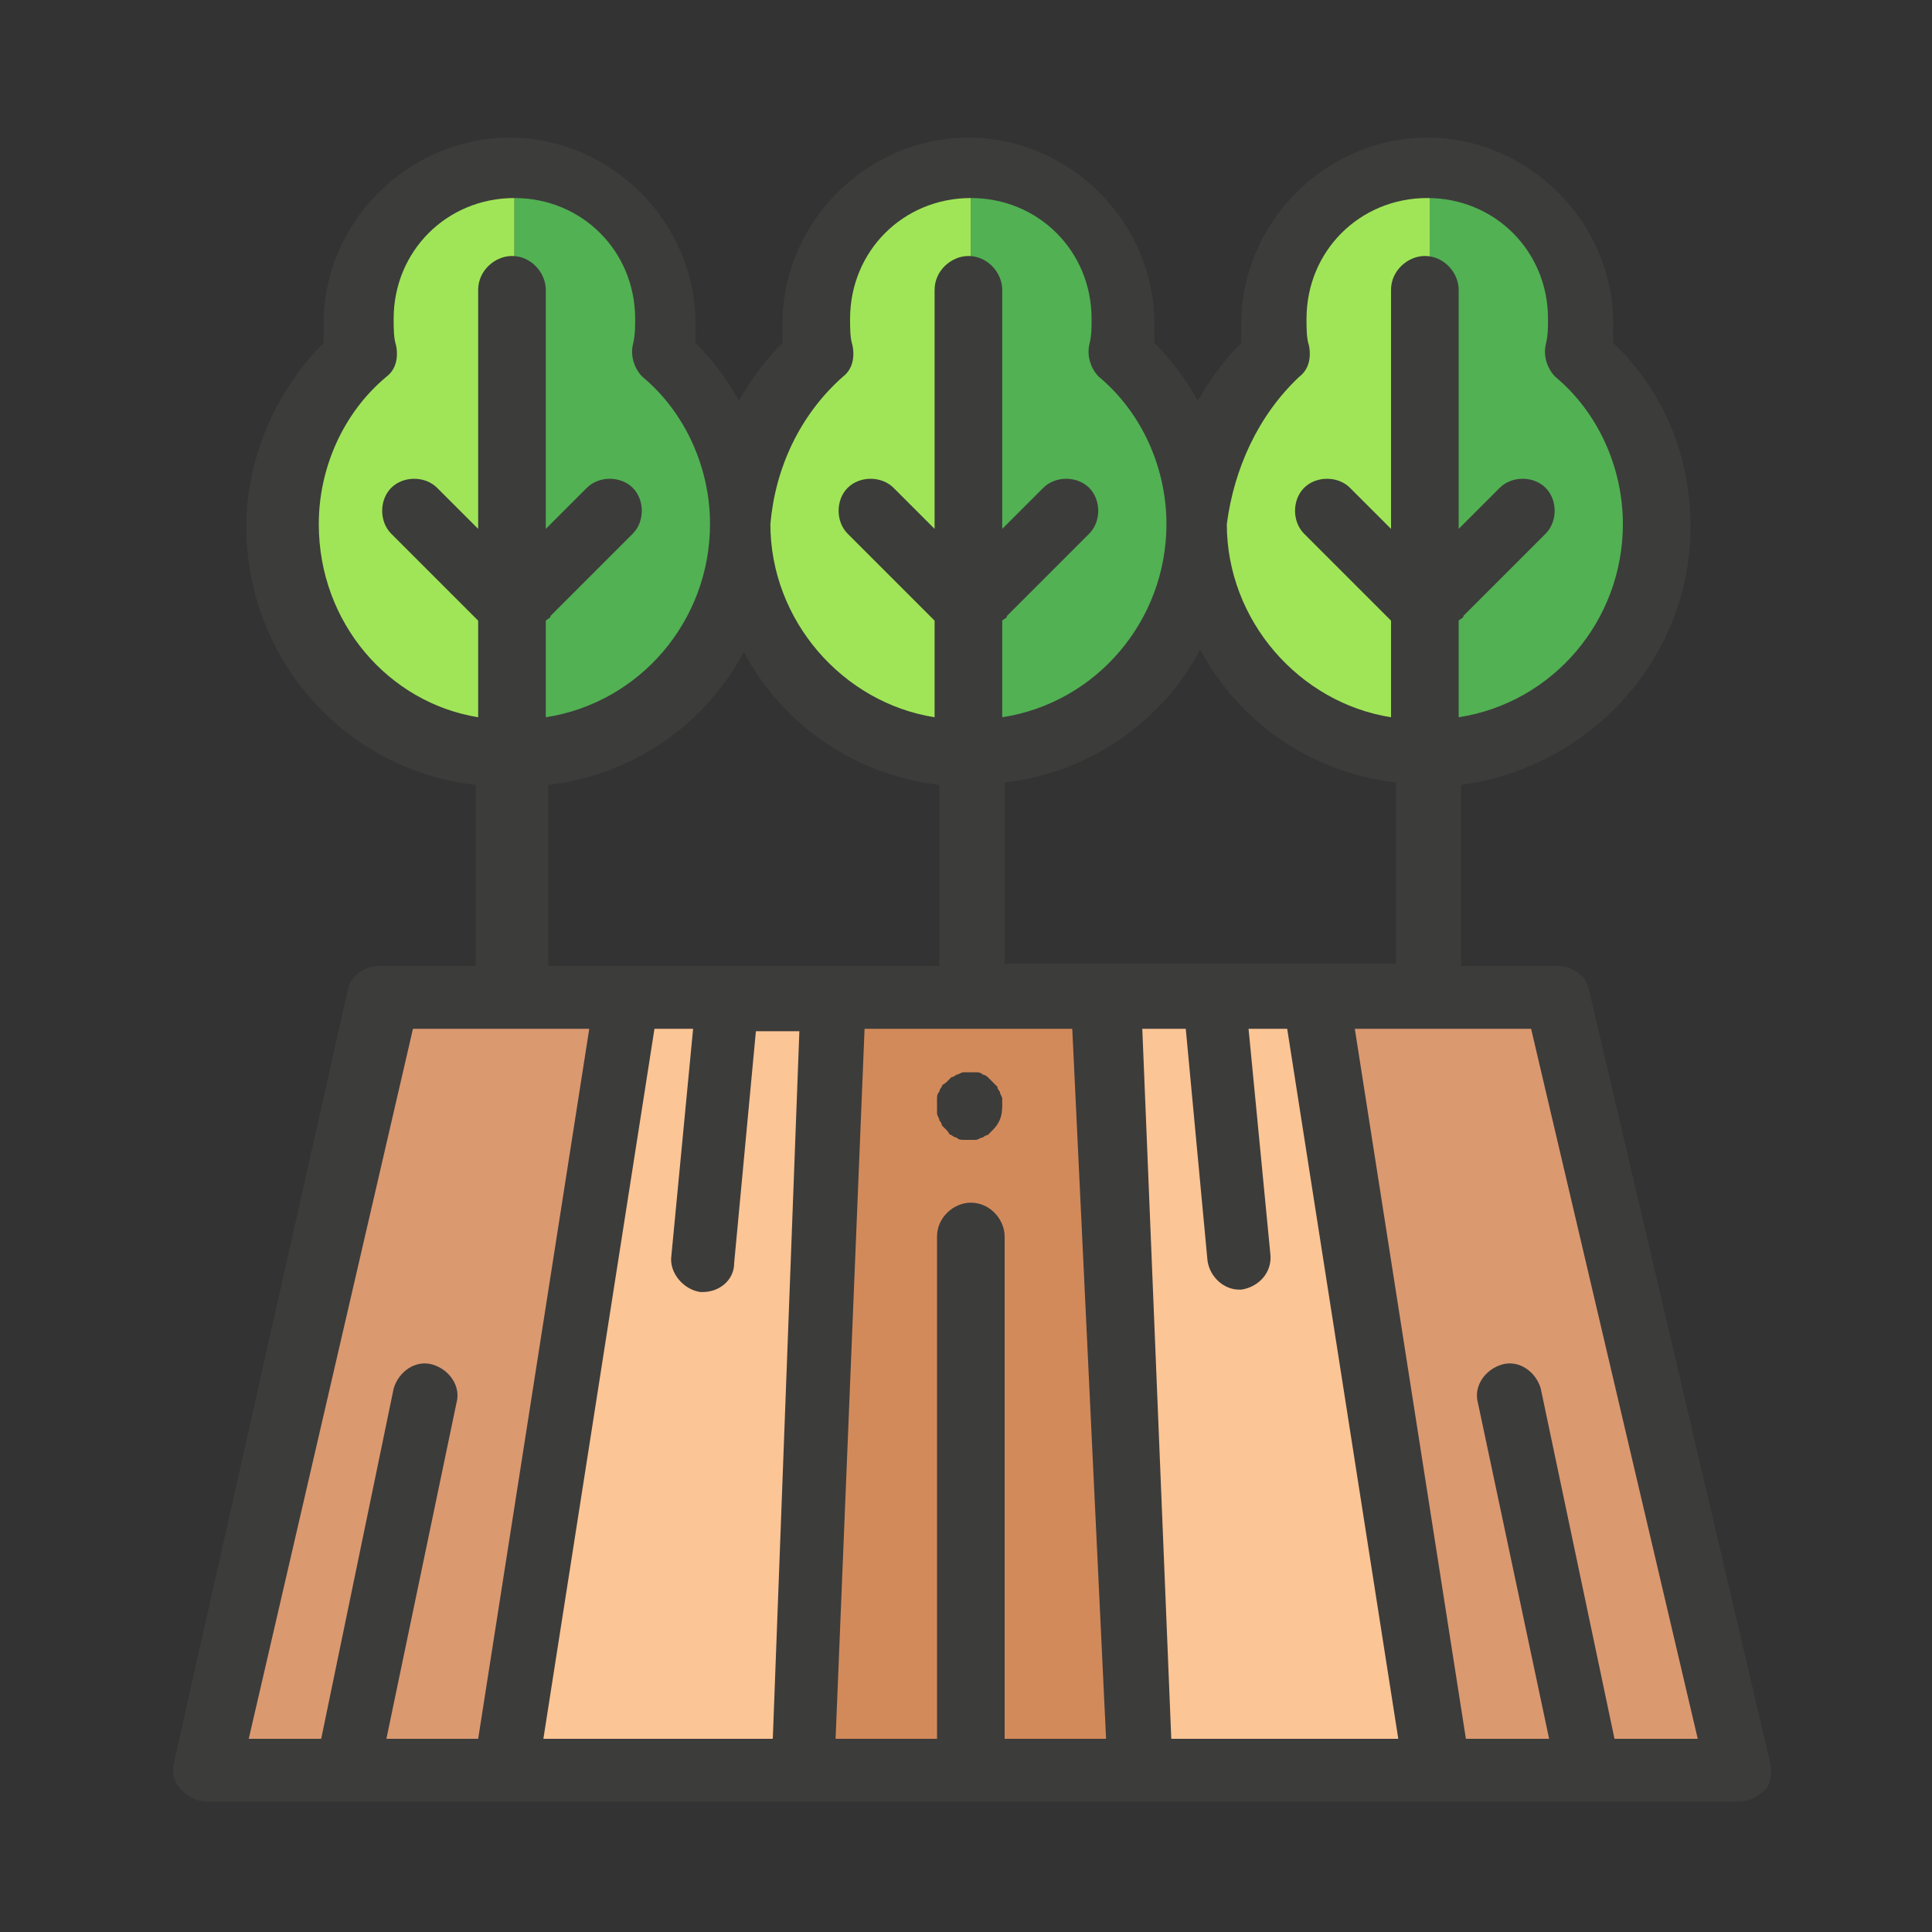 <?xml version="1.0" encoding="utf-8"?>
<!-- Generator: Adobe Illustrator 23.0.4, SVG Export Plug-In . SVG Version: 6.00 Build 0)  -->
<svg version="1.1" id="Capa_1" xmlns="http://www.w3.org/2000/svg" xmlns:xlink="http://www.w3.org/1999/xlink" x="0px" y="0px"
	 viewBox="0 0 80 80" style="enable-background:new 0 0 80 80;" xml:space="preserve">
<rect x="0" y="0" width="80" height="80" fill="#333333" stroke="none"/>
<style type="text/css">
	.st0{fill:#95C11F;}
	.st1{fill:#DEDC00;}
	.st2{opacity:0.27;fill:#95C11F;}
	.st3{fill:#8C808A;}
	.st4{fill:#FFF5F5;}
	.st5{fill:#EFE2DD;}
	.st6{fill:#726A71;}
	.st7{fill:#3C3C3B;}
	.st8{fill:#26ADE4;}
	.st9{fill:#E6E6E6;}
	.st10{fill:#D38A5A;}
	.st11{fill:#DB9970;}
	.st12{fill:#C6C6C6;}
	.st13{fill:#FF5D5D;}
	.st14{fill:#62CD4D;}
	.st15{fill:#A0E557;}
	.st16{fill:#B2B2B2;}
	.st17{fill:#FFBD86;}
	.st18{fill:#FCCD7F;}
	.st19{fill:#FBC56D;}
	.st20{fill:#FED2A4;}
	.st21{fill:#97DA7B;}
	.st22{fill:#80D261;}
	.st23{fill:#FCC595;}
	.st24{fill:#52B153;}
</style>
<g>
	<g>
		<path class="st0" d="M-388.3,18.4h-15.8V8h15.8l-2.8,5.2L-388.3,18.4z"/>
		<g>
			<g>
				<g>
					<path class="st1" d="M-404.1,15.9v2.5h15.8l-1.3-2.5H-404.1z"/>
				</g>
			</g>
		</g>
		<path class="st2" d="M-374.6,74.1L-401.7,30c-1.1-1.7-3.6-1.7-4.7,0l-27.2,44.1H-374.6z"/>
		<path class="st3" d="M-401.7,30c-0.8-1.3-2.4-1.6-3.6-1c0.4,0.2,0.8,0.6,1.1,1l27.2,44.1h2.5L-401.7,30z"/>
		<path class="st4" d="M-408.2,45l4.2-4.5l4.2,4.5l4.3-5l-6.1-9.9c-1.1-1.7-3.6-1.7-4.7,0l-6.1,9.9L-408.2,45z"/>
		<path class="st5" d="M-404.2,30l7.2,11.6l1.4-1.7l-6.1-9.9c-0.8-1.3-2.4-1.6-3.6-1C-404.9,29.2-404.5,29.6-404.2,30L-404.2,30z"/>
		<path class="st2" d="M-385.4,41.5c-1.1-1.7-3.6-1.7-4.7,0l-2.3,3.7l17.8,28.9l9.2,0L-385.4,41.5z"/>
		<path class="st6" d="M-391.2,43.2l-1.2,2l17.8,28.9h2.5L-391.2,43.2z"/>
	</g>
	<path class="st7" d="M-364.4,73.7L-384.5,41c-0.7-1.1-1.9-1.8-3.2-1.8s-2.5,0.7-3.2,1.8l-1.4,2.3l-8.5-13.8
		c-0.5-0.8-1.3-1.4-2.2-1.7v-8.5h4.1c0.6,0,1-0.5,1-1s-0.5-1-1-1h-4.1V9h13l-2,3.7c-0.2,0.3-0.2,0.7,0,1l2,3.7h-4.7
		c-0.6,0-1,0.5-1,1s0.5,1,1,1h6.5c0.4,0,0.7-0.2,0.9-0.5c0.2-0.3,0.2-0.7,0-1l-2.5-4.7l2.5-4.7c0.2-0.3,0.2-0.7,0-1
		c-0.2-0.3-0.5-0.5-0.9-0.5h-14.8V5.8c0-0.6-0.5-1-1-1s-1,0.5-1,1v22c-0.9,0.3-1.7,0.8-2.2,1.7l-19.3,31.4c-0.3,0.5-0.1,1.1,0.3,1.4
		c0.2,0.1,0.4,0.2,0.5,0.2c0.3,0,0.7-0.2,0.9-0.5l12.4-20.2l3.4,4c0.2,0.2,0.5,0.4,0.8,0.4c0.3,0,0.6-0.1,0.8-0.3l3.4-3.7l3.4,3.7
		c0.2,0.2,0.5,0.3,0.8,0.3c0,0,0,0,0,0c0.3,0,0.6-0.1,0.8-0.4l3.4-4l6,9.8c0.3,0.5,0.9,0.6,1.4,0.3c0.5-0.3,0.6-0.9,0.3-1.4
		l-3.2-5.2l1.9-3.1c0.3-0.5,0.9-0.8,1.5-0.8c0.6,0,1.1,0.3,1.5,0.8l19.2,31.1l-6.8,0l-11.9-19.3c-0.3-0.5-0.9-0.6-1.4-0.3
		c-0.5,0.3-0.6,0.9-0.3,1.4l11.2,18.2h-55.5l4.8-7.7c0.3-0.5,0.1-1.1-0.3-1.4c-0.5-0.3-1.1-0.1-1.4,0.3l-5.7,9.3
		c-0.2,0.3-0.2,0.7,0,1c0.2,0.3,0.5,0.5,0.9,0.5h59.2l9.2,0c0.4,0,0.7-0.2,0.9-0.5S-364.2,74-364.4,73.7L-364.4,73.7z M-400,43.4
		l-3.4-3.6c-0.2-0.2-0.5-0.3-0.8-0.3c-0.3,0-0.6,0.1-0.8,0.3l-3.4,3.6l-3.1-3.6l5.7-9.3c0.3-0.5,0.9-0.8,1.5-0.8
		c0.6,0,1.1,0.3,1.5,0.8l5.7,9.3L-400,43.4z"/>
</g>
<path class="st0" d="M-266.6,39.4l2.1-4.4l7.2,3.5l-2.1,4.4L-266.6,39.4z"/>
<path class="st8" d="M-252.2,14.1l-10.6,21.7l4,1.9l10.6-21.7"/>
<path class="st9" d="M-259.9,57.5l5.9-12l-17.8-8.7l-6.2,12.7"/>
<path class="st10" d="M-308.3,68.6c-0.8,1.7-1.2,3.7-1.2,5.7h69.5c0.1-0.6,0.1-1.2,0.1-1.8c0-1.4-0.2-2.7-0.5-3.9"/>
<path class="st11" d="M-278,68.6h37.6c-1.7-6.7-7.9-11.7-15.2-11.7c-1.9,0-3.7,0.3-5.4,1c-3.5-4.8-9.1-7.9-15.5-7.9
	c-7.5,0-14,4.3-17.1,10.6c-0.7-0.1-1.3-0.1-2-0.1c-5.7,0-10.5,3.4-12.7,8.2h11.9"/>
<path class="st7" d="M-239,68.3c-1.9-7.5-8.7-12.8-16.5-12.8c-0.6,0-1.2,0-1.8,0.1l4-8.2l0,0c0.2,0.1,0.4,0.1,0.6,0.1
	c0.5,0,1-0.3,1.3-0.8c0.3-0.7,0.1-1.5-0.7-1.9l-5.3-2.6l1.5-3.1c0.2-0.3,0.2-0.7,0.1-1.1c-0.1-0.4-0.4-0.6-0.7-0.8l-0.3-0.2
	l9.7-19.9c0.2,0,0.5,0,0.7,0c2.2-0.2,4.3-1.6,5.3-3.6l0.2-0.4c0.1,0,0.2,0,0.3,0c0.5,0,1-0.3,1.3-0.8c0.3-0.7,0.1-1.5-0.6-1.9
	l-11.6-5.7c0,0,0,0,0,0l-0.9-0.5c-0.7-0.3-1.5-0.1-1.9,0.7c-0.3,0.6-0.1,1.3,0.3,1.7l-0.2,0.4c-1,2-0.9,4.5,0.4,6.4
	c0.1,0.2,0.3,0.4,0.4,0.6l-9.7,19.9l-0.3-0.2c-0.7-0.3-1.5-0.1-1.9,0.6l-1.5,3.1l-5.3-2.6c-0.7-0.3-1.5-0.1-1.9,0.7
	c-0.3,0.7-0.1,1.5,0.7,1.9l0,0l-5.5,11.2c-2.9,0.4-5.7,1.4-8.2,3c-2.9,1.8-5.3,4.4-7,7.3c-0.4,0-0.8,0-1.2,0c-6,0-11.5,3.6-14,9.1
	c-0.9,2-1.3,4.1-1.3,6.3c0,0.4,0.1,0.7,0.4,1c0.3,0.3,0.6,0.4,1,0.4h69.5c0.7,0,1.3-0.5,1.4-1.3c0.1-0.6,0.1-1.3,0.1-1.9
	C-238.5,71.1-238.7,69.7-239,68.3z M-243.8,12.3c-0.6,1.2-1.7,1.9-3,2.1c-2,0.2-3.9-0.7-4.9-2.4c-0.7-1.1-0.8-2.5-0.2-3.6l0.1-0.3
	l8.1,4L-243.8,12.3z M-263.8,36.9l4.6,2.3l-0.9,1.9l-4.6-2.3L-263.8,36.9z M-256,46.2l-4.8,9.7c-3.8-4.5-9.4-7.2-15.3-7.4l4.8-9.8
	L-256,46.2z M-241.3,72.9H-308c0.1-1,0.3-1.9,0.7-2.8h11c0.8,0,1.4-0.6,1.4-1.4c0-0.8-0.6-1.4-1.4-1.4h-9.5c2.6-3.8,7.3-6,12.1-5.3
	c0.6,0.1,1.2-0.2,1.5-0.8c3-6.1,9.1-9.8,15.9-9.8c5.7,0,11,2.7,14.4,7.3c0.4,0.5,1,0.7,1.6,0.5c0.3-0.1,0.6-0.2,0.9-0.3c0,0,0,0,0,0
	c1.3-0.4,2.6-0.5,3.9-0.5c5.9,0,11.1,3.6,13.2,8.9H-278c-0.8,0-1.4,0.6-1.4,1.4c0,0.8,0.6,1.4,1.4,1.4h36.5c0.1,0.8,0.2,1.7,0.2,2.5
	C-241.3,72.7-241.3,72.8-241.3,72.9z"/>
<path class="st7" d="M-265.5,62.6c-0.4,0-0.9-0.2-1.1-0.6c-2.3-3.1-6-5-9.8-5c-0.8,0-1.4-0.6-1.4-1.4s0.6-1.4,1.4-1.4
	c4.8,0,9.3,2.3,12.1,6.2c0.5,0.6,0.3,1.5-0.3,2C-264.9,62.5-265.2,62.6-265.5,62.6z"/>
<path class="st7" d="M-282.8,70.1c-0.1,0-0.2,0-0.3,0c-0.1,0-0.2,0-0.3-0.1c-0.1,0-0.2-0.1-0.2-0.1c-0.1-0.1-0.1-0.1-0.2-0.2
	c-0.3-0.3-0.4-0.6-0.4-1c0-0.1,0-0.2,0-0.3c0-0.1,0-0.2,0.1-0.3c0-0.1,0.1-0.2,0.1-0.2c0.1-0.1,0.1-0.2,0.2-0.2
	c0.1-0.1,0.1-0.1,0.2-0.2c0.1-0.1,0.2-0.1,0.2-0.1c0.1,0,0.2-0.1,0.3-0.1c0.5-0.1,0.9,0.1,1.3,0.4c0.1,0.1,0.1,0.1,0.2,0.2
	c0.1,0.1,0.1,0.2,0.1,0.2c0,0.1,0.1,0.2,0.1,0.3c0,0.1,0,0.2,0,0.3c0,0.4-0.2,0.7-0.4,1C-282.1,69.9-282.4,70.1-282.8,70.1z"/>
<path class="st0" d="M-251.5,16c0.4,0.3,0.9,0.5,1.4,0.7l-9.4,19.2l-1.4-0.7L-251.5,16z"/>
<path class="st12" d="M-187.8,35.5h31.6V51h-31.6V35.5z"/>
<path class="st13" d="M-176.9,45v-4.7h-6.1V43L-176.9,45z"/>
<path class="st14" d="M-187.3,72c5.2-8.4,12.1-15.4,20.2-20.6l0.3-0.4c-10.1-6.3-21.9-9.8-34.2-9.8v34.3h11.6L-187.3,72z"/>
<path class="st15" d="M-189.5,75.5l2.1-3.5c11.7-19.2,32.6-30.9,55-30.9v34.4H-189.5z"/>
<path class="st13" d="M-156.2,35.5l-7.8-7.9h-16l7.8,7.9H-156.2z"/>
<g>
	<path class="st15" d="M-145.5,37.2c-10.4-8.4-10.4-22,0-30.4C-135.1,15.2-135.1,28.8-145.5,37.2z"/>
	<path class="st15" d="M-193.5,34.8c-7.9-6.3-7.9-16.6,0-23C-185.6,18.1-185.6,28.4-193.5,34.8z"/>
	<path class="st15" d="M-175.9,57.9c-7.7-4-16.3-6.3-25.2-6.3v11.2c6.1,0,12,1.3,17.4,3.8"/>
</g>
<path class="st14" d="M-177.2,75.5c10-14.8,27-24,44.9-24v11.2c-11.5,0-22.5,4.7-30.4,12.7H-177.2z"/>
<path class="st7" d="M-132.3,61.4c-11.7,0-23.1,4.8-31.4,13.1c-0.5,0.5-0.5,1.4,0,2c0.3,0.3,0.6,0.4,1,0.4c0.4,0,0.7-0.1,1-0.4
	c7.8-7.8,18.5-12.3,29.4-12.3c0.8,0,1.4-0.6,1.4-1.4C-130.9,62-131.5,61.4-132.3,61.4z"/>
<path class="st7" d="M-161.4,60.1c-0.4-0.6-1.3-0.8-1.9-0.4c-6,4-11,9.1-15,15c-0.4,0.6-0.3,1.5,0.4,1.9c0.2,0.2,0.5,0.2,0.8,0.2
	c0.4,0,0.9-0.2,1.2-0.6c3.8-5.6,8.6-10.4,14.2-14.2C-161.2,61.6-161,60.8-161.4,60.1z"/>
<path class="st7" d="M-132.3,50.2c-6.2,0-12.4,1.1-18.4,3.2c-0.7,0.3-1.1,1.1-0.9,1.8c0.2,0.6,0.7,0.9,1.3,0.9c0.2,0,0.3,0,0.5-0.1
	c5.6-2,11.5-3,17.4-3c0.8,0,1.4-0.6,1.4-1.4C-130.9,50.8-131.5,50.2-132.3,50.2z"/>
<path class="st7" d="M-182.4,67.3c9.2-12,22.5-20.3,37.2-23.4c0,0,0,0,0,0c4.2-0.9,8.5-1.4,12.9-1.4c0.8,0,1.4-0.6,1.4-1.4
	c0-0.8-0.6-1.4-1.4-1.4c-4,0-7.9,0.4-11.8,1.1v-3c5-4.3,7.8-9.9,7.8-15.8c0-6.2-3-11.9-8.3-16.3c-0.5-0.4-1.2-0.4-1.8,0
	c-5.4,4.3-8.3,10.1-8.3,16.3c0,6,2.8,11.6,7.8,15.8v3.6c-2.7,0.6-5.3,1.4-7.8,2.3v-8.2c0-0.4-0.2-0.7-0.4-1v0l-7.8-7.9
	c-0.3-0.3-0.6-0.4-1-0.4h-16c-0.4,0-0.7,0.1-1,0.4l-7.8,7.9v0c-0.3,0.3-0.4,0.6-0.4,1v5.3c-1-0.2-2-0.3-2.9-0.5v-5
	c3.8-3.3,5.9-7.6,5.9-12.1c0-4.8-2.3-9.2-6.4-12.6c-0.5-0.4-1.2-0.4-1.8,0c-4.1,3.3-6.4,7.8-6.4,12.6c0,4.6,2.1,8.8,5.9,12.1v4.7
	c-2-0.2-4.1-0.3-6.1-0.3c-0.8,0-1.4,0.6-1.4,1.4c0,0.8,0.6,1.4,1.4,1.4c11.2,0,22.1,3,31.7,8.6c-2.3,1.6-4.5,3.3-6.6,5.1
	c-7.8-4-16.5-6.1-25.1-6.1c-0.8,0-1.4,0.6-1.4,1.4c0,0.8,0.6,1.4,1.4,1.4c7.9,0,15.8,1.8,22.9,5.3c-2.1,2.1-4.1,4.3-5.9,6.6
	c-5.4-2.3-11.1-3.4-17-3.4c-0.8,0-1.4,0.6-1.4,1.4c0,0.8,0.6,1.4,1.4,1.4c5.2,0,10.4,1,15.3,2.9c-1,1.3-1.9,2.7-2.7,4.1l-2.1,3.5
	c-0.4,0.7-0.2,1.5,0.5,1.9c0.2,0.1,0.5,0.2,0.7,0.2c0.5,0,0.9-0.2,1.2-0.7l2.1-3.5c1.1-1.8,2.3-3.6,3.6-5.2
	C-182.5,67.5-182.5,67.4-182.4,67.3z M-151.9,22c0-5,2.3-9.7,6.4-13.4c4.2,3.7,6.4,8.4,6.4,13.4c0,4.4-1.8,8.5-5,12V23.3
	c0-0.8-0.6-1.4-1.4-1.4s-1.4,0.6-1.4,1.4V34C-150.2,30.5-151.9,26.4-151.9,22z M-198,23.3c0-3.6,1.6-6.9,4.5-9.6
	c2.9,2.7,4.5,6.1,4.5,9.6c0,2.9-1.1,5.8-3.1,8.2v-9.3c0-0.8-0.6-1.4-1.4-1.4c-0.8,0-1.4,0.6-1.4,1.4v9.3
	C-196.9,29.1-198,26.2-198,23.3z M-179.9,29.6l4.5,4.5h-8.9L-179.9,29.6z M-186.4,36.9h12.9v8.9c-0.6-0.3-1.3-0.6-2-0.9v-4.7
	c0-0.8-0.6-1.4-1.4-1.4h-6.1c-0.8,0-1.4,0.6-1.4,1.4v1.7c-0.6-0.2-1.3-0.3-2-0.5V36.9z M-170.7,47.2V36.9h13.2v7.9
	c-2.4,1-4.7,2.1-7,3.4c-0.7,0.4-1.4,0.8-2.1,1.3C-168,48.6-169.4,47.9-170.7,47.2z"/>
<path d="M-145.5,19.4c0.4,0,0.7-0.1,1-0.4c0.3-0.3,0.4-0.6,0.4-1c0-0.4-0.1-0.7-0.4-1c-0.3-0.3-0.6-0.4-1-0.4s-0.7,0.1-1,0.4
	c-0.3,0.3-0.4,0.6-0.4,1c0,0.4,0.1,0.7,0.4,1C-146.3,19.2-145.9,19.4-145.5,19.4z"/>
<path class="st7" d="M-157.7,56.4c-0.3,0.3-0.4,0.6-0.4,1c0,0.4,0.1,0.7,0.4,1c0.3,0.3,0.6,0.4,1,0.4c0.4,0,0.7-0.1,1-0.4
	c0.3-0.3,0.4-0.6,0.4-1c0-0.4-0.1-0.7-0.4-1c-0.3-0.3-0.6-0.4-1-0.4C-157,56-157.4,56.2-157.7,56.4z"/>
<polygon class="st9" points="-159.5,34.1 -171.5,34.1 -176.6,29.1 -164.6,29.1 "/>
<path class="st16" d="M-178.3,43.8c-1.1-0.4-2.2-0.8-3.4-1.1v-1.1h3.4V43.8z"/>
<g>
	<g>
		<path class="st17" d="M-75.5,41.1v-2.6c0-1.5-1.2-2.6-2.6-2.6c-1.5,0-2.6,1.2-2.6,2.6v2v14h5.3L-75.5,41.1L-75.5,41.1z"/>
	</g>
	<g>
		<path class="st17" d="M-35.7,40.7v-2.1c0-1.5-1.2-2.6-2.6-2.6c-1.5,0-2.6,1.2-2.6,2.6v2.8v15.1h5.3L-35.7,40.7L-35.7,40.7z"/>
	</g>
	<path class="st18" d="M-36,44.2l-16.5-8.9c-3.6-2-8-2-11.7-0.1L-80.8,44l-3.9,2.5l15.6,20.3h24.4l12.3-19.3L-36,44.2z"/>
	<path class="st19" d="M-56.2,60.3v-1.5c0-1.7-0.7-3.3-1.9-4.6l-7.6-7.6c0,0,0,0,0,0c-1.1-1.1-0.9-3,0.5-3.7l8.4-4.5
		c2.4-1.3,5.1-1.7,7.6-1.3l-3.3-1.8c-3.6-2-8-2-11.7-0.1L-80.8,44l-3.9,2.5l10.5,13.7L-56.2,60.3L-56.2,60.3z"/>
	<path class="st20" d="M-71.1,47c-0.5,0.2-1,0.5-1.5,0.9c-0.8,0.7-1.2,1.7-1.2,2.7c0,1,0.4,1.9,1.1,2.7l-8.2-8.2V36
		c0-1.7-1.4-3.2-3.1-3.2c-0.9,0-1.7,0.3-2.3,0.9c-0.6,0.6-0.9,1.4-0.9,2.2v12.3c0,1.6,0.5,3.1,1.5,4.3L-75,65.6
		c0.4,0.5,0.6,1.2,0.6,1.8V75c0,0.8,0.6,1.4,1.4,1.4l13.2-0.1V57L-71.1,47z"/>
	<g>
		<path class="st17" d="M-59.5,55.6l-7.6-7.6c-1.4-1.4-3.6-1.5-5.1-0.4c0.6,0.2,1.2,0.5,1.6,1l7.6,7.6c0.8,0.8,1.3,2,1.3,3.1v16.9
			l3.4,0V58.8C-58.2,57.6-58.7,56.5-59.5,55.6L-59.5,55.6z"/>
	</g>
	<g>
		<path class="st17" d="M-70.4,75v-7.6c0-0.7-0.2-1.3-0.6-1.8l-10.5-13.1c-1-1.2-1.5-2.7-1.5-4.3V35.9c0-0.9,0.4-1.7,0.9-2.2
			c0.1-0.1,0.2-0.2,0.3-0.2c-0.5-0.4-1.2-0.7-1.9-0.7c-0.9,0-1.7,0.3-2.3,0.9c-0.6,0.6-0.9,1.4-0.9,2.2v12.3c0,1.6,0.5,3.1,1.5,4.3
			L-75,65.6c0.4,0.5,0.6,1.2,0.6,1.8V75c0,0.8,0.6,1.4,1.4,1.4l3.7,0C-70,76.2-70.4,75.7-70.4,75L-70.4,75z"/>
	</g>
	<path class="st21" d="M-43,4.6h-5.7c-5,0-9.7,2.2-12.8,6.1c-1.1,1.3-1.5,3.1-1.2,4.8c0.4,2.2,2,4,4.1,4.6l0.9,0.3l1.8,2
		c1.6,1.8,4,2.8,6.4,2.6c2-0.1,3.8-1.3,4.8-3.1c1.9-3.4,2.9-7.3,2.9-11.2v-5C-41.8,5.1-42.4,4.6-43,4.6z"/>
	<g>
		<path class="st22" d="M-60.3,17.4c-0.3-1.7,0.1-3.5,1.2-4.8c3.1-3.9,7.8-6.1,12.8-6.1h4.4V5.8c0-0.7-0.5-1.2-1.2-1.2h-5.7
			c-5,0-9.7,2.2-12.8,6.1c-1.1,1.3-1.5,3.1-1.2,4.8c0.4,2,1.8,3.7,3.7,4.5C-59.7,19.2-60.1,18.3-60.3,17.4z"/>
	</g>
	<path class="st21" d="M-71.9,26.3h-1.6c-3.3,0-5.9-2.7-5.9-5.9v-5.6c0-0.2,0.2-0.4,0.4-0.4h7.1c3.3,0,5.9,2.7,5.9,5.9
		S-68.6,26.3-71.9,26.3L-71.9,26.3z"/>
	<path class="st22" d="M-76,20.3v-5.6c0-0.2,0.2-0.4,0.4-0.4H-79c-0.2,0-0.4,0.2-0.4,0.4v5.6c0,3.3,2.7,5.9,5.9,5.9h1.6
		c0.3,0,0.6,0,0.9-0.1C-73.9,25.7-76,23.3-76,20.3z"/>
	<path class="st20" d="M-32.5,32.7c-0.9,0-1.7,0.4-2.2,0.9c-0.6,0.6-0.9,1.4-0.9,2.2v9.2l-8.2,8.2c1.5-1.5,1.5-3.9,0-5.4
		c-0.2-0.2-0.4-0.4-0.7-0.5l-11.9,10.2v18.7l13,0.1c0.8,0,1.4-0.6,1.4-1.4v-7.6c0-0.7,0.2-1.3,0.6-1.8l10.5-13.1
		c1-1.2,1.5-2.7,1.5-4.3V35.9C-29.3,34.2-30.8,32.7-32.5,32.7L-32.5,32.7z"/>
	<g>
		<path class="st17" d="M-54.7,70.4v-11c0-1.2,0.5-2.3,1.3-3.1l7.7-7.7c0.4-0.4,0.9-0.7,1.4-0.9c-0.7-0.5-1.5-0.8-2.3-0.8
			c-1,0-1.9,0.4-2.7,1.1l-7.7,7.7c-0.8,0.8-1.3,2-1.3,3.1v11v6.5l3.6,0V70.4z"/>
	</g>
	<g>
		<path class="st7" d="M-32.5,31.6c-2.1,0-3.9,1.5-4.2,3.5c-0.5-0.2-1-0.4-1.6-0.4c-2.1,0-3.7,1.7-3.7,3.7v1.2l-9.9-5.3
			c-1.8-1-3.7-1.5-5.7-1.6v-7c0-1.1,0.1-2.1,0.4-3.2l0.5,0.6c1.7,1.9,4.2,3,6.7,3c0.2,0,0.4,0,0.6,0c2.4-0.2,4.5-1.5,5.7-3.6
			c0.4-0.7,0.7-1.4,1-2.1c0.2-0.6,0-1.2-0.6-1.4c-0.6-0.2-1.2,0-1.4,0.6c-0.3,0.7-0.6,1.3-0.9,2c-0.8,1.5-2.3,2.4-3.9,2.5
			c-2.1,0.1-4.2-0.7-5.6-2.3l-1.2-1.4c0,0,0,0,0-0.1l1.7-3.3c1.9-3.5,5-6.2,8.7-7.7c0.6-0.2,0.8-0.9,0.6-1.4
			c-0.2-0.6-0.9-0.8-1.4-0.6C-50.8,9-54.3,12-56.5,16c0,0,0,0,0,0l-1.7,3.2l-0.1,0c-1.8-0.5-3-2-3.4-3.8c-0.3-1.4,0.1-2.8,1-3.9
			c2.9-3.6,7.3-5.7,12-5.7h5.7c0.1,0,0.1,0.1,0.1,0.1v5c0,1.5-0.2,3-0.5,4.5c-0.1,0.6,0.3,1.2,0.8,1.3c0.6,0.1,1.2-0.3,1.3-0.8
			c0.3-1.6,0.5-3.3,0.5-4.9v-5c0-1.3-1-2.3-2.3-2.3h-5.7C-54,3.5-59,5.9-62.4,10c-1.3,1.6-1.8,3.7-1.4,5.7c0.5,2.6,2.3,4.6,4.8,5.4
			c-0.5,1.5-0.8,3-0.8,4.6v0.9c-0.9-1.2-2-2.2-3.4-2.9l-2.1-1.1c0.3-0.7,0.4-1.5,0.4-2.3c0-3.9-3.2-7-7-7H-79
			c-0.8,0-1.5,0.7-1.5,1.5v5.6c0,3.9,3.2,7,7,7h1.6c2.3,0,4.3-1.1,5.6-2.8l2.1,1.1c2.6,1.4,4.3,4.2,4.4,7.2
			c-1.6,0.2-3.3,0.7-4.8,1.5l-0.6,0.3c-0.5,0.3-0.7,0.9-0.5,1.5c0.3,0.5,0.9,0.7,1.5,0.5l0.6-0.3c3.3-1.8,7.3-1.7,10.6,0l16,8.6
			l-4.8,4.8c-0.2-0.9-0.6-1.8-1.3-2.5c-1.9-1.9-5-1.9-6.9,0l-7.7,7.7c-0.2,0.2-0.4,0.4-0.5,0.6c-0.2-0.2-0.3-0.4-0.5-0.6l-2.2-2.2
			c-0.4-0.4-1.1-0.4-1.5,0c-0.4,0.4-0.4,1.1,0,1.5l2.2,2.2c0.6,0.6,1,1.5,1,2.4v11v6.5c0,0.6,0.5,1.1,1.1,1.1c0.6,0,1.1-0.5,1.1-1.1
			v-6.5v-11c0-0.9,0.3-1.7,1-2.4l7.7-7.7c0.5-0.5,1.2-0.8,1.9-0.8c0.7,0,1.4,0.3,1.9,0.8c1.1,1.1,1.1,2.8,0,3.8l-4.3,4.3
			c-0.4,0.4-0.4,1.1,0,1.5c0.4,0.4,1.1,0.4,1.5,0l3.5-3.5l0.8-0.8l8.2-8.2c0.2-0.2,0.3-0.5,0.3-0.8v-4.5v-2.1v-2.6
			c0-1.2,0.9-2.1,2.1-2.1c1.2,0,2.1,0.9,2.1,2.1v12.3c0,1.3-0.5,2.6-1.3,3.6l-10.5,13.1c-0.6,0.7-0.9,1.6-0.9,2.5v9
			c0,0.6,0.5,1.1,1.1,1.1c0.6,0,1.1-0.5,1.1-1.1v-9c0-0.4,0.1-0.8,0.4-1.1L-30,53.2c1.1-1.4,1.8-3.2,1.8-5V35.9
			C-28.3,33.6-30.2,31.6-32.5,31.6L-32.5,31.6z M-71.9,25.2h-1.6c-2.7,0-4.9-2.2-4.9-4.9v-4.9h6.4c2.7,0,4.9,2.2,4.9,4.9
			c0,0.4-0.1,0.9-0.2,1.3l-6-3.3c-0.5-0.3-1.2-0.1-1.5,0.4c-0.3,0.5-0.1,1.2,0.4,1.5l6,3.3C-69.1,24.5-70.4,25.2-71.9,25.2z
			 M-39.9,38.5c0-0.9,0.7-1.6,1.6-1.6s1.6,0.7,1.6,1.6v2.1v1.9l-3.1-1.7L-39.9,38.5z"/>
		<path class="st7" d="M-66.5,47.2c-0.9-0.9-2.1-1.4-3.4-1.4c-1.3,0-2.5,0.5-3.4,1.4c-0.7,0.7-1.2,1.6-1.3,2.5l-5-5l11.3-6
			c0.5-0.3,0.7-0.9,0.5-1.5c-0.3-0.5-0.9-0.7-1.5-0.5l-5.1,2.7v-0.9c0-2.1-1.7-3.7-3.7-3.7c-0.6,0-1.1,0.1-1.6,0.4
			c-0.3-2-2.1-3.5-4.2-3.5c-2.3,0-4.3,1.9-4.3,4.3v12.3c0,1.8,0.6,3.6,1.8,5l10.5,13.1c0.3,0.3,0.4,0.7,0.4,1.1v9
			c0,0.6,0.5,1.1,1.1,1.1c0.6,0,1.1-0.5,1.1-1.1v-9c0-0.9-0.3-1.8-0.9-2.5l-10.5-13.1c-0.8-1-1.3-2.3-1.3-3.6V35.9
			c0-1.2,0.9-2.1,2.1-2.1s2.1,0.9,2.1,2.1v2.6v2V44v0v1.1c0,0.3,0.1,0.6,0.3,0.8l8.2,8.2l0.8,0.8l3.5,3.5c0.2,0.2,0.5,0.3,0.8,0.3
			s0.6-0.1,0.8-0.3c0.4-0.4,0.4-1.1,0-1.5l-4.3-4.3c-1.1-1.1-1.1-2.8,0-3.8c0.5-0.5,1.2-0.8,1.9-0.8c0.7,0,1.4,0.3,1.9,0.8l2.2,2.2
			c0.4,0.4,1.1,0.4,1.5,0c0.4-0.4,0.4-1.1,0-1.5L-66.5,47.2z M-78.1,37c0.9,0,1.6,0.7,1.6,1.6v2.1l-3.1,1.6v-1.7v-2
			C-79.7,37.7-79,37-78.1,37L-78.1,37z"/>
	</g>
</g>
<path class="st11" d="M21,73.3H8.5L16,41.3h10L21,73.3z"/>
<path class="st23" d="M33.3,73.3H21l5-32.1h8.7L33.3,73.3z"/>
<path class="st11" d="M59.5,73.3H72l-7.5-32.1h-10L59.5,73.3z"/>
<g>
	<path class="st23" d="M47.2,73.3h12.3l-5-32.1h-8.7L47.2,73.3z"/>
	<path class="st23" d="M51.3,52.1l-1-10.5"/>
	<path class="st23" d="M29.2,52.1l1-10.5"/>
</g>
<path class="st10" d="M47.2,73.3H33.3l1.4-32.1h11.2L47.2,73.3z"/>
<path class="st24" d="M40.2,31.2c5.2,0,9.5-4.2,9.5-9.5c0-2.8-1.3-5.4-3.2-7.1c0.1-0.4,0.1-0.9,0.1-1.3c0-3.5-2.8-6.4-6.4-6.4"/>
<path class="st15" d="M40.2,6.9c-3.5,0-6.4,2.8-6.4,6.4c0,0.5,0,0.9,0.1,1.3c-2,1.7-3.2,4.3-3.2,7.1c0,5.2,4.2,9.5,9.5,9.5V12"/>
<path class="st24" d="M59.2,31.2c5.2,0,9.5-4.2,9.5-9.5c0-2.8-1.3-5.4-3.2-7.1c0.1-0.4,0.1-0.9,0.1-1.3c0-3.5-2.8-6.4-6.4-6.4"/>
<path class="st15" d="M59.2,6.9c-3.5,0-6.4,2.8-6.4,6.4c0,0.5,0,0.9,0.1,1.3c-2,1.7-3.2,4.3-3.2,7.1c0,5.2,4.2,9.5,9.5,9.5V12"/>
<path class="st24" d="M21.3,31.2c5.2,0,9.5-4.2,9.5-9.5c0-2.8-1.3-5.4-3.2-7.1c0.1-0.4,0.1-0.9,0.1-1.3c0-3.5-2.8-6.4-6.4-6.4"/>
<path class="st15" d="M21.3,6.9c-3.5,0-6.4,2.8-6.4,6.4c0,0.5,0,0.9,0.1,1.3c-2,1.7-3.2,4.3-3.2,7.1c0,5.2,4.2,9.5,9.5,9.5V12"/>
<path class="st7" d="M40.2,47.2c-0.1,0-0.2,0-0.3,0c-0.1,0-0.2,0-0.3-0.1c-0.1,0-0.2-0.1-0.2-0.1c-0.1,0-0.1-0.1-0.2-0.2
	c-0.1-0.1-0.1-0.1-0.2-0.2c0-0.1-0.1-0.2-0.1-0.2c0-0.1-0.1-0.2-0.1-0.3c0-0.1,0-0.2,0-0.3c0-0.1,0-0.2,0-0.3c0-0.1,0-0.2,0.1-0.3
	c0-0.1,0.1-0.2,0.1-0.2c0-0.1,0.1-0.1,0.2-0.2c0.1-0.1,0.1-0.1,0.2-0.2c0.1,0,0.2-0.1,0.2-0.1c0.1,0,0.2-0.1,0.3-0.1
	c0.2,0,0.4,0,0.5,0c0.1,0,0.2,0,0.3,0.1c0.1,0,0.2,0.1,0.2,0.1c0.1,0.1,0.1,0.1,0.2,0.2s0.1,0.1,0.2,0.2c0,0.1,0.1,0.2,0.1,0.2
	c0,0.1,0.1,0.2,0.1,0.3c0,0.1,0,0.2,0,0.3c0,0.4-0.1,0.7-0.4,1c-0.1,0.1-0.1,0.1-0.2,0.2c-0.1,0-0.2,0.1-0.2,0.1
	c-0.1,0-0.2,0.1-0.3,0.1C40.4,47.2,40.3,47.2,40.2,47.2z"/>
<path class="st7" d="M65.7,74.3c-0.6,0-1.2-0.4-1.3-1.1l-3.2-15.1c-0.2-0.7,0.3-1.4,1-1.6c0.7-0.2,1.4,0.3,1.6,1L67,72.7
	c0.2,0.7-0.3,1.4-1,1.6C65.9,74.3,65.8,74.3,65.7,74.3z"/>
<path class="st7" d="M73.3,73L65.8,41c-0.1-0.6-0.7-1-1.3-1h-4v-7.5c5.3-0.7,9.5-5.2,9.5-10.7c0-2.9-1.1-5.6-3.2-7.6
	c0-0.3,0-0.6,0-0.8c0-4.2-3.5-7.7-7.7-7.7s-7.7,3.5-7.7,7.7c0,0.3,0,0.6,0,0.8c-0.7,0.7-1.3,1.5-1.8,2.4c-0.5-0.9-1.1-1.7-1.8-2.4
	c0-0.3,0-0.6,0-0.8c0-4.2-3.5-7.7-7.7-7.7s-7.7,3.5-7.7,7.7c0,0.3,0,0.6,0,0.8c-0.7,0.7-1.3,1.5-1.8,2.4c-0.5-0.9-1.1-1.7-1.8-2.4
	c0-0.3,0-0.6,0-0.8c0-4.2-3.5-7.7-7.7-7.7s-7.7,3.5-7.7,7.7c0,0.3,0,0.6,0,0.8c-2,2-3.2,4.8-3.2,7.6c0,5.5,4.1,10.1,9.5,10.7v7.5h-4
	c-0.6,0-1.2,0.4-1.3,1L7.2,73c-0.1,0.4,0,0.8,0.3,1.1c0.3,0.3,0.6,0.5,1.1,0.5H72c0.4,0,0.8-0.2,1.1-0.5
	C73.3,73.9,73.4,73.4,73.3,73z M41.6,39.9v-7.5c3.5-0.4,6.5-2.5,8.1-5.5c1.6,3,4.6,5.1,8.1,5.5v7.5H41.6z M53.8,15.6
	c0.4-0.3,0.5-0.8,0.4-1.3c-0.1-0.3-0.1-0.7-0.1-1.1c0-2.8,2.2-5,5-5c2.8,0,5,2.2,5,5c0,0.4,0,0.7-0.1,1.1c-0.1,0.5,0.1,1,0.4,1.3
	c1.8,1.5,2.8,3.8,2.8,6.1c0,4-2.9,7.4-6.8,8v-4c0.1-0.1,0.2-0.1,0.2-0.2l3.4-3.4c0.5-0.5,0.5-1.4,0-1.9c-0.5-0.5-1.4-0.5-1.9,0
	l-1.7,1.7V12c0-0.7-0.6-1.4-1.4-1.4c-0.7,0-1.4,0.6-1.4,1.4v9.9l-1.7-1.7c-0.5-0.5-1.4-0.5-1.9,0c-0.5,0.5-0.5,1.4,0,1.9l3.4,3.4
	c0.1,0.1,0.1,0.1,0.2,0.2v4c-3.8-0.6-6.8-4-6.8-8C51.1,19.4,52.1,17.2,53.8,15.6z M34.9,15.6c0.4-0.3,0.5-0.8,0.4-1.3
	c-0.1-0.3-0.1-0.7-0.1-1.1c0-2.8,2.2-5,5-5c2.8,0,5,2.2,5,5c0,0.4,0,0.7-0.1,1.1c-0.1,0.5,0.1,1,0.4,1.3c1.8,1.5,2.8,3.8,2.8,6.1
	c0,4-2.9,7.4-6.8,8v-4c0.1-0.1,0.2-0.1,0.2-0.2l3.4-3.4c0.5-0.5,0.5-1.4,0-1.9c-0.5-0.5-1.4-0.5-1.9,0l-1.7,1.7V12
	c0-0.7-0.6-1.4-1.4-1.4c-0.7,0-1.4,0.6-1.4,1.4v9.9l-1.7-1.7c-0.5-0.5-1.4-0.5-1.9,0c-0.5,0.5-0.5,1.4,0,1.9l3.4,3.4
	c0.1,0.1,0.1,0.1,0.2,0.2v4c-3.8-0.6-6.8-4-6.8-8C32.1,19.4,33.1,17.2,34.9,15.6z M13.2,21.7c0-2.3,1-4.6,2.8-6.1
	c0.4-0.3,0.5-0.8,0.4-1.3c-0.1-0.3-0.1-0.7-0.1-1.1c0-2.8,2.2-5,5-5c2.8,0,5,2.2,5,5c0,0.4,0,0.7-0.1,1.1c-0.1,0.5,0.1,1,0.4,1.3
	c1.8,1.5,2.8,3.8,2.8,6.1c0,4-2.9,7.4-6.8,8v-4c0.1-0.1,0.2-0.1,0.2-0.2l3.4-3.4c0.5-0.5,0.5-1.4,0-1.9c-0.5-0.5-1.4-0.5-1.9,0
	l-1.7,1.7V12c0-0.7-0.6-1.4-1.4-1.4c-0.7,0-1.4,0.6-1.4,1.4v9.9l-1.7-1.7c-0.5-0.5-1.4-0.5-1.9,0c-0.5,0.5-0.5,1.4,0,1.9l3.4,3.4
	c0.1,0.1,0.1,0.1,0.2,0.2v4C16.1,29.1,13.2,25.8,13.2,21.7z M22.7,32.5c3.5-0.4,6.5-2.5,8.1-5.5c1.6,3,4.6,5.1,8.1,5.5v7.5H22.7
	V32.5z M17.1,42.6h7.3L19.8,72H16l2.9-13.9c0.2-0.7-0.3-1.4-1-1.6c-0.7-0.2-1.4,0.3-1.6,1l-3,14.5h-3L17.1,42.6z M27.1,42.6h1.6
	L27.8,52c-0.1,0.7,0.5,1.4,1.2,1.5c0,0,0.1,0,0.1,0c0.7,0,1.3-0.5,1.3-1.2l0.9-9.6h1.8L32,72h-9.5L27.1,42.6z M41.6,72V51.2
	c0-0.7-0.6-1.4-1.4-1.4c-0.7,0-1.4,0.6-1.4,1.4V72h-4.2l1.2-29.4h8.6L45.8,72H41.6z M48.5,72l-1.2-29.4h1.8l0.9,9.6
	c0.1,0.7,0.7,1.2,1.3,1.2c0,0,0.1,0,0.1,0c0.7-0.1,1.3-0.7,1.2-1.5l-0.9-9.3h1.6L57.9,72H48.5z M60.7,72l-4.6-29.4h7.3L70.3,72H60.7
	z"/>
</svg>
